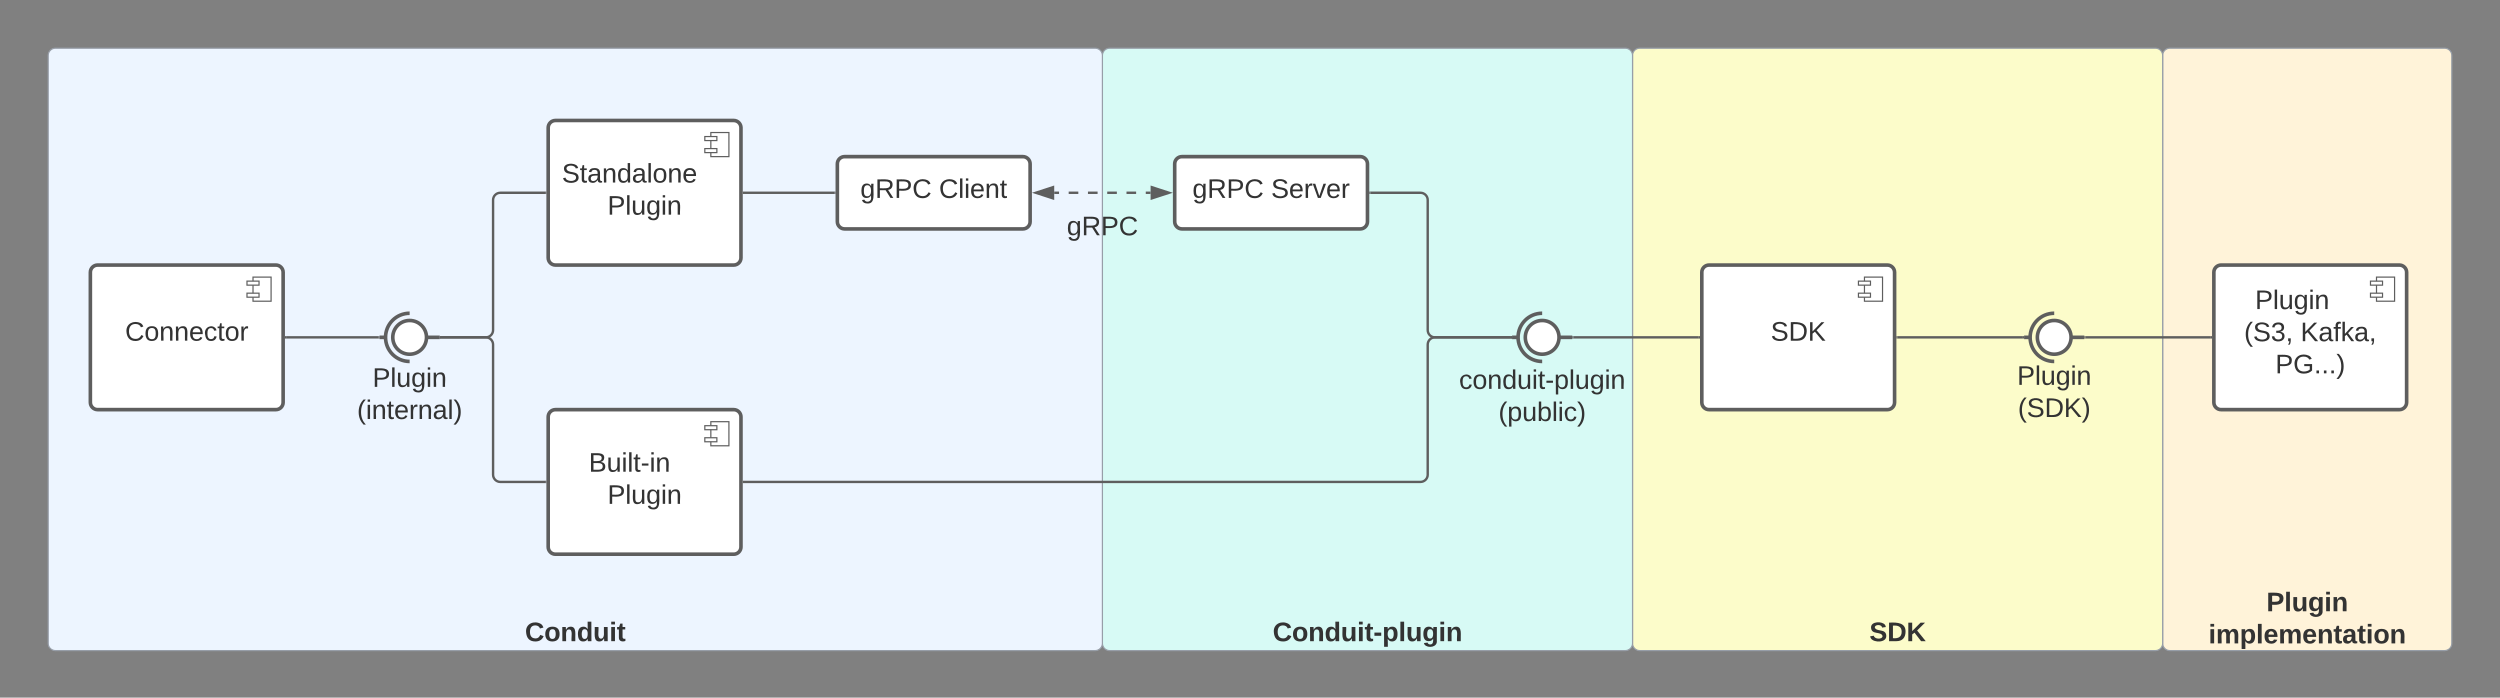 <svg xmlns="http://www.w3.org/2000/svg" xmlns:xlink="http://www.w3.org/1999/xlink" xmlns:lucid="lucid" width="2075" height="579"><rect width="100%" height="100%" fill="#808080" stroke="none"/><g transform="translate(-40 -40)" lucid:page-tab-id="Yc1RoM-vYVi_"><g class="lucid-layer" lucid:layer-id="Fz1RKl6s4ZGS" display="block"><path d="M1835 86c0-3.3 2.7-6 6-6h228c3.3 0 6 2.7 6 6v488c0 3.3-2.7 6-6 6h-228c-3.3 0-6-2.7-6-6z" stroke="#979ea8" fill="#fff3d9"/><use xlink:href="#a" transform="matrix(1,0,0,1,1840,85) translate(81.142 462.331)"/><use xlink:href="#b" transform="matrix(1,0,0,1,1840,85) translate(33.086 488.998)"/><path d="M1395 86c0-3.3 2.7-6 6-6h428c3.3 0 6 2.7 6 6v488c0 3.3-2.7 6-6 6h-428c-3.3 0-6-2.7-6-6z" stroke="#979ea8" fill="#fcfcca"/><use xlink:href="#c" transform="matrix(1,0,0,1,1400,85) translate(191.605 487.174)"/><path d="M955 86c0-3.3 2.7-6 6-6h428c3.3 0 6 2.7 6 6v488c0 3.3-2.7 6-6 6H961c-3.3 0-6-2.7-6-6z" stroke="#979ea8" fill="#d7faf5"/><use xlink:href="#d" transform="matrix(1,0,0,1,960,85) translate(136.327 487.174)"/><path d="M80 86c0-3.3 2.7-6 6-6h863c3.3 0 6 2.7 6 6v488c0 3.3-2.7 6-6 6H86c-3.3 0-6-2.7-6-6z" stroke="#979ea8" fill="#edf5ff"/><g><use xlink:href="#e" transform="matrix(1,0,0,1,85,85) translate(390.71 487.174)"/></g></g><g class="lucid-layer" lucid:layer-id="7z1RCy95QwvT" display="block"><path d="M735 176c0-3.3 2.7-6 6-6h148c3.3 0 6 2.7 6 6v48c0 3.3-2.7 6-6 6H741c-3.3 0-6-2.7-6-6z" stroke="#5e5e5e" stroke-width="3" fill="#fff"/><use xlink:href="#f" transform="matrix(1,0,0,1,747,182) translate(7.043 22.278)"/><use xlink:href="#g" transform="matrix(1,0,0,1,747,182) translate(72.352 22.278)"/><path d="M1015 176c0-3.3 2.7-6 6-6h148c3.3 0 6 2.7 6 6v48c0 3.3-2.7 6-6 6h-148c-3.3 0-6-2.7-6-6z" stroke="#5e5e5e" stroke-width="3" fill="#fff"/><use xlink:href="#f" transform="matrix(1,0,0,1,1027,182) translate(2.691 22.278)"/><use xlink:href="#h" transform="matrix(1,0,0,1,1027,182) translate(68 22.278)"/><path d="M495 146c0-3.3 2.7-6 6-6h148c3.3 0 6 2.7 6 6v108c0 3.3-2.7 6-6 6H501c-3.3 0-6-2.7-6-6z" stroke="#5e5e5e" stroke-width="3" fill="#fff"/><path d="M645 150h-15v20h15z" stroke="#5e5e5e" fill="#fff"/><path d="M635 153.33h-10v3.34h10zm0 10h-10v3.34h10z" stroke="#5e5e5e" fill="#fff"/><use xlink:href="#i" transform="matrix(1,0,0,1,495,140) translate(11.363 51.528)"/><use xlink:href="#j" transform="matrix(1,0,0,1,495,140) translate(49.203 78.194)"/><path d="M495 386c0-3.3 2.7-6 6-6h148c3.3 0 6 2.7 6 6v108c0 3.3-2.7 6-6 6H501c-3.3 0-6-2.7-6-6z" stroke="#5e5e5e" stroke-width="3" fill="#fff"/><path d="M645 390h-15v20h15z" stroke="#5e5e5e" fill="#fff"/><path d="M635 393.33h-10v3.34h10zm0 10h-10v3.34h10z" stroke="#5e5e5e" fill="#fff"/><use xlink:href="#k" transform="matrix(1,0,0,1,495,380) translate(33.678 51.528)"/><use xlink:href="#l" transform="matrix(1,0,0,1,495,380) translate(49.203 78.194)"/><path d="M260 344.33c0-3.3 2.7-6 6-6h228c3.3 0 6 2.7 6 6v51.34c0 3.3-2.7 6-6 6H266c-3.3 0-6-2.7-6-6z" stroke="#000" stroke-opacity="0" stroke-width="3" fill="#fff" fill-opacity="0"/><use xlink:href="#m" transform="matrix(1,0,0,1,265,343.333) translate(84.198 17.778)"/><use xlink:href="#n" transform="matrix(1,0,0,1,265,343.333) translate(71.327 44.444)"/><path d="M406 320h37.25c3.3 0 6 2.7 6 6v108c0 3.3 2.7 6 6 6h37.25" stroke="#5e5e5e" stroke-width="2" fill="none"/><path d="M406.03 321H405v-2h1.03M493.5 441h-1.03v-2h1.03" fill="#5e5e5e"/><path d="M406 320h37.25c3.3 0 6-2.7 6-6V206c0-3.3 2.7-6 6-6h37.25" stroke="#5e5e5e" stroke-width="2" fill="none"/><path d="M406.03 321H405v-2h1.03M493.5 201h-1.03v-2h1.03" fill="#5e5e5e"/><path d="M277.5 320H354" stroke="#5e5e5e" stroke-width="2" fill="none"/><path d="M277.53 321h-1.03v-2h1.03M355 321h-1.03v-2H355" fill="#5e5e5e"/><path d="M405 320h-11M360 320h-5" stroke="#5e5e5e" stroke-width="3" fill="none"/><path d="M380 334c-7.73 0-14-6.27-14-14s6.27-14 14-14 14 6.27 14 14-6.27 14-14 14z" stroke="#5e5e5e" stroke-width="3" fill="#fff"/><path d="M380 300c-11.05 0-20 8.95-20 20s8.95 20 20 20" stroke="#5e5e5e" stroke-width="3" fill="none"/><path d="M405 320c0 .44-.36.8-.8.8h-9.4c-.44 0-.8-.36-.8-.8 0-.44.36-.8.8-.8h9.4c.44 0 .8.36.8.8z" fill="none"/><path d="M355 320" stroke="#5e5e5e" stroke-width="2" fill="none"/><path fill="#5e5e5e"/><path fill="#5e5e5e"/><path d="M657.5 200h75" stroke="#5e5e5e" stroke-width="2" fill="none"/><path d="M657.53 201h-1.03v-2h1.03M733.5 201h-1.03v-2h1.03" fill="#5e5e5e"/><path d="M915 200h4m8 0h8m8 0h8m8 0h8m8 0h8m8 0h4" stroke="#5e5e5e" stroke-width="2" fill="none"/><path d="M899.74 200l14.26-4.64v9.28zM1010.26 200L996 204.64v-9.28z" stroke="#5e5e5e" stroke-width="2" fill="#5e5e5e"/><path d="M1345 320h-11M1300 320h-5" stroke="#5e5e5e" stroke-width="3" fill="none"/><path d="M1320 334c-7.73 0-14-6.27-14-14s6.27-14 14-14 14 6.27 14 14-6.27 14-14 14z" stroke="#5e5e5e" stroke-width="3" fill="#fff"/><path d="M1320 300c-11.05 0-20 8.95-20 20s8.95 20 20 20" stroke="#5e5e5e" stroke-width="3" fill="none"/><path d="M1345 320c0 .44-.36.8-.8.8h-9.4c-.44 0-.8-.36-.8-.8 0-.44.36-.8.8-.8h9.4c.44 0 .8.36.8.8z" fill="none"/><path d="M1177.5 200h41.5c3.3 0 6 2.7 6 6v108c0 3.3 2.7 6 6 6h63" stroke="#5e5e5e" stroke-width="2" fill="none"/><path d="M1177.53 201h-1.03v-2h1.03M1295 321h-1.03v-2h1.03" fill="#5e5e5e"/><path d="M657.5 440H1219c3.3 0 6-2.7 6-6V326c0-3.3 2.7-6 6-6h63" stroke="#5e5e5e" stroke-width="2" fill="none"/><path d="M657.53 441h-1.03v-2h1.03M1295 321h-1.03v-2h1.03" fill="#5e5e5e"/><path d="M1200 346c0-3.3 2.7-6 6-6h228c3.3 0 6 2.7 6 6v51.33c0 3.32-2.7 6-6 6h-228c-3.3 0-6-2.68-6-6z" stroke="#000" stroke-opacity="0" stroke-width="3" fill="#fff" fill-opacity="0"/><use xlink:href="#o" transform="matrix(1,0,0,1,1205,345) translate(45.988 17.778)"/><use xlink:href="#p" transform="matrix(1,0,0,1,1205,345) translate(78.704 44.444)"/><path d="M1346 320h104" stroke="#5e5e5e" stroke-width="2" fill="none"/><path d="M1346.03 321H1345v-2h1.03M1451 321h-1.03v-2h1.03" fill="#5e5e5e"/><path d="M1770 320h-11M1725 320h-5" stroke="#5e5e5e" stroke-width="3" fill="none"/><path d="M1745 334c-7.73 0-14-6.27-14-14s6.27-14 14-14 14 6.27 14 14-6.27 14-14 14z" stroke="#5e5e5e" stroke-width="3" fill="#fff"/><path d="M1745 300c-11.05 0-20 8.95-20 20s8.95 20 20 20" stroke="#5e5e5e" stroke-width="3" fill="none"/><path d="M1770 320c0 .44-.36.8-.8.8h-9.4c-.44 0-.8-.36-.8-.8 0-.44.36-.8.8-.8h9.4c.44 0 .8.36.8.8z" fill="none"/><path d="M1625 342.67c0-3.32 2.7-6 6-6h228c3.3 0 6 2.68 6 6V394c0 3.3-2.7 6-6 6h-228c-3.3 0-6-2.7-6-6z" stroke="#000" stroke-opacity="0" stroke-width="3" fill="#fff" fill-opacity="0"/><use xlink:href="#m" transform="matrix(1,0,0,1,1630,341.667) translate(84.198 17.778)"/><use xlink:href="#q" transform="matrix(1,0,0,1,1630,341.667) translate(84.846 44.444)"/><path d="M1615 320h104" stroke="#5e5e5e" stroke-width="2" fill="none"/><path d="M1615.03 321H1614v-2h1.03M1720 321h-1.03v-2h1.03" fill="#5e5e5e"/><path d="M1771 320h104" stroke="#5e5e5e" stroke-width="2" fill="none"/><path d="M1771.03 321H1770v-2h1.03M1876 321h-1.03v-2h1.03" fill="#5e5e5e"/><path d="M115 266c0-3.3 2.7-6 6-6h148c3.3 0 6 2.7 6 6v108c0 3.3-2.7 6-6 6H121c-3.3 0-6-2.7-6-6z" stroke="#5e5e5e" stroke-width="3" fill="#fff"/><path d="M265 270h-15v20h15z" stroke="#5e5e5e" fill="#fff"/><path d="M255 273.33h-10v3.34h10zm0 10h-10v3.34h10z" stroke="#5e5e5e" fill="#fff"/><g><use xlink:href="#r" transform="matrix(1,0,0,1,115,260) translate(28.832 62.778)"/></g><path d="M1452.5 266c0-3.3 2.7-6 6-6h148c3.3 0 6 2.7 6 6v108c0 3.32-2.7 6-6 6h-148c-3.3 0-6-2.68-6-6z" stroke="#5e5e5e" stroke-width="3" fill="#fff"/><path d="M1602.5 270h-15v20h15z" stroke="#5e5e5e" fill="#fff"/><path d="M1592.5 273.34h-10v3.33h10zm0 10h-10v3.33h10z" stroke="#5e5e5e" fill="#fff"/><g><use xlink:href="#s" transform="matrix(1,0,0,1,1452.5,260.004) translate(57.196 62.778)"/></g><path d="M1877.5 266c0-3.3 2.7-6 6-6h148c3.3 0 6 2.7 6 6v108c0 3.32-2.7 6-6 6h-148c-3.3 0-6-2.68-6-6z" stroke="#5e5e5e" stroke-width="3" fill="#fff"/><path d="M2027.5 270h-15v20h15z" stroke="#5e5e5e" fill="#fff"/><path d="M2017.5 273.34h-10v3.33h10zm0 10h-10v3.33h10z" stroke="#5e5e5e" fill="#fff"/><g><use xlink:href="#m" transform="matrix(1,0,0,1,1877.5,260.004) translate(34.203 36.528)"/><use xlink:href="#t" transform="matrix(1,0,0,1,1877.5,260.004) translate(25.098 63.194)"/><use xlink:href="#u" transform="matrix(1,0,0,1,1877.5,260.004) translate(71.949 63.194)"/><use xlink:href="#v" transform="matrix(1,0,0,1,1877.5,260.004) translate(51.024 89.861)"/></g><path d="M835 206c0-3.3 2.7-6 6-6h228c3.3 0 6 2.7 6 6v48c0 3.3-2.7 6-6 6H841c-3.3 0-6-2.7-6-6z" stroke="#000" stroke-opacity="0" stroke-width="3" fill="#fff" fill-opacity="0"/><g><use xlink:href="#w" transform="matrix(1,0,0,1,840,205) translate(85.432 30.278)"/></g></g><defs><path fill="#333" d="M24-248c93 1 206-16 204 79-1 75-69 88-152 82V0H24v-248zm52 121c47 0 100 7 100-41 0-47-54-39-100-39v80" id="x"/><path fill="#333" d="M25 0v-261h50V0H25" id="y"/><path fill="#333" d="M85 4C-2 5 27-109 22-190h50c7 57-23 150 33 157 60-5 35-97 40-157h50l1 190h-47c-2-12 1-28-3-38-12 25-28 42-61 42" id="z"/><path fill="#333" d="M195-6C206 82 75 100 31 46c-4-6-6-13-8-21l49-6c3 16 16 24 34 25 40 0 42-37 40-79-11 22-30 35-61 35-53 0-70-43-70-97 0-56 18-96 73-97 30 0 46 14 59 34l2-30h47zm-90-29c32 0 41-27 41-63 0-35-9-62-40-62-32 0-39 29-40 63 0 36 9 62 39 62" id="A"/><path fill="#333" d="M25-224v-37h50v37H25zM25 0v-190h50V0H25" id="B"/><path fill="#333" d="M135-194c87-1 58 113 63 194h-50c-7-57 23-157-34-157-59 0-34 97-39 157H25l-1-190h47c2 12-1 28 3 38 12-26 28-41 61-42" id="C"/><g id="a"><use transform="matrix(0.062,0,0,0.062,0,0)" xlink:href="#x"/><use transform="matrix(0.062,0,0,0.062,14.815,0)" xlink:href="#y"/><use transform="matrix(0.062,0,0,0.062,20.988,0)" xlink:href="#z"/><use transform="matrix(0.062,0,0,0.062,34.506,0)" xlink:href="#A"/><use transform="matrix(0.062,0,0,0.062,48.025,0)" xlink:href="#B"/><use transform="matrix(0.062,0,0,0.062,54.198,0)" xlink:href="#C"/></g><path fill="#333" d="M220-157c-53 9-28 100-34 157h-49v-107c1-27-5-49-29-50C55-147 81-57 75 0H25l-1-190h47c2 12-1 28 3 38 10-53 101-56 108 0 13-22 24-43 59-42 82 1 51 116 57 194h-49v-107c-1-25-5-48-29-50" id="D"/><path fill="#333" d="M135-194c53 0 70 44 70 98 0 56-19 98-73 100-31 1-45-17-59-34 3 33 2 69 2 105H25l-1-265h48c2 10 0 23 3 31 11-24 29-35 60-35zM114-30c33 0 39-31 40-66 0-38-9-64-40-64-56 0-55 130 0 130" id="E"/><path fill="#333" d="M185-48c-13 30-37 53-82 52C43 2 14-33 14-96s30-98 90-98c62 0 83 45 84 108H66c0 31 8 55 39 56 18 0 30-7 34-22zm-45-69c5-46-57-63-70-21-2 6-4 13-4 21h74" id="F"/><path fill="#333" d="M115-3C79 11 28 4 28-45v-112H4v-33h27l15-45h31v45h36v33H77v99c-1 23 16 31 38 25v30" id="G"/><path fill="#333" d="M133-34C117-15 103 5 69 4 32 3 11-16 11-54c-1-60 55-63 116-61 1-26-3-47-28-47-18 1-26 9-28 27l-52-2c7-38 36-58 82-57s74 22 75 68l1 82c-1 14 12 18 25 15v27c-30 8-71 5-69-32zm-48 3c29 0 43-24 42-57-32 0-66-3-65 30 0 17 8 27 23 27" id="H"/><path fill="#333" d="M110-194c64 0 96 36 96 99 0 64-35 99-97 99-61 0-95-36-95-99 0-62 34-99 96-99zm-1 164c35 0 45-28 45-65 0-40-10-65-43-65-34 0-45 26-45 65 0 36 10 65 43 65" id="I"/><g id="b"><use transform="matrix(0.062,0,0,0.062,0,0)" xlink:href="#B"/><use transform="matrix(0.062,0,0,0.062,6.173,0)" xlink:href="#D"/><use transform="matrix(0.062,0,0,0.062,25.926,0)" xlink:href="#E"/><use transform="matrix(0.062,0,0,0.062,39.444,0)" xlink:href="#y"/><use transform="matrix(0.062,0,0,0.062,45.617,0)" xlink:href="#F"/><use transform="matrix(0.062,0,0,0.062,57.963,0)" xlink:href="#D"/><use transform="matrix(0.062,0,0,0.062,77.716,0)" xlink:href="#F"/><use transform="matrix(0.062,0,0,0.062,90.062,0)" xlink:href="#C"/><use transform="matrix(0.062,0,0,0.062,103.58,0)" xlink:href="#G"/><use transform="matrix(0.062,0,0,0.062,110.926,0)" xlink:href="#H"/><use transform="matrix(0.062,0,0,0.062,123.272,0)" xlink:href="#G"/><use transform="matrix(0.062,0,0,0.062,130.617,0)" xlink:href="#B"/><use transform="matrix(0.062,0,0,0.062,136.79,0)" xlink:href="#I"/><use transform="matrix(0.062,0,0,0.062,150.309,0)" xlink:href="#C"/></g><path fill="#333" d="M169-182c-1-43-94-46-97-3 18 66 151 10 154 114 3 95-165 93-204 36-6-8-10-19-12-30l50-8c3 46 112 56 116 5-17-69-150-10-154-114-4-87 153-88 188-35 5 8 8 18 10 28" id="J"/><path fill="#333" d="M24-248c120-7 223 5 221 122C244-46 201 0 124 0H24v-248zM76-40c74 7 117-18 117-86 0-67-45-88-117-82v168" id="K"/><path fill="#333" d="M195 0l-88-114-31 24V0H24v-248h52v113l112-113h60L142-143 257 0h-62" id="L"/><g id="c"><use transform="matrix(0.062,0,0,0.062,0,0)" xlink:href="#J"/><use transform="matrix(0.062,0,0,0.062,14.815,0)" xlink:href="#K"/><use transform="matrix(0.062,0,0,0.062,30.802,0)" xlink:href="#L"/></g><path fill="#333" d="M67-125c0 53 21 87 73 88 37 1 54-22 65-47l45 17C233-25 199 4 140 4 58 4 20-42 15-125 8-235 124-281 211-232c18 10 29 29 36 50l-46 12c-8-25-30-41-62-41-52 0-71 34-72 86" id="M"/><path fill="#333" d="M88-194c31-1 46 15 58 34l-1-101h50l1 261h-48c-2-10 0-23-3-31C134-8 116 4 84 4 32 4 16-41 15-95c0-56 19-97 73-99zm17 164c33 0 40-30 41-66 1-37-9-64-41-64s-38 30-39 65c0 43 13 65 39 65" id="N"/><path fill="#333" d="M14-72v-43h91v43H14" id="O"/><g id="d"><use transform="matrix(0.062,0,0,0.062,0,0)" xlink:href="#M"/><use transform="matrix(0.062,0,0,0.062,15.988,0)" xlink:href="#I"/><use transform="matrix(0.062,0,0,0.062,29.506,0)" xlink:href="#C"/><use transform="matrix(0.062,0,0,0.062,43.025,0)" xlink:href="#N"/><use transform="matrix(0.062,0,0,0.062,56.543,0)" xlink:href="#z"/><use transform="matrix(0.062,0,0,0.062,70.062,0)" xlink:href="#B"/><use transform="matrix(0.062,0,0,0.062,76.235,0)" xlink:href="#G"/><use transform="matrix(0.062,0,0,0.062,83.58,0)" xlink:href="#O"/><use transform="matrix(0.062,0,0,0.062,90.926,0)" xlink:href="#E"/><use transform="matrix(0.062,0,0,0.062,104.444,0)" xlink:href="#y"/><use transform="matrix(0.062,0,0,0.062,110.617,0)" xlink:href="#z"/><use transform="matrix(0.062,0,0,0.062,124.136,0)" xlink:href="#A"/><use transform="matrix(0.062,0,0,0.062,137.654,0)" xlink:href="#B"/><use transform="matrix(0.062,0,0,0.062,143.827,0)" xlink:href="#C"/></g><g id="e"><use transform="matrix(0.062,0,0,0.062,0,0)" xlink:href="#M"/><use transform="matrix(0.062,0,0,0.062,15.988,0)" xlink:href="#I"/><use transform="matrix(0.062,0,0,0.062,29.506,0)" xlink:href="#C"/><use transform="matrix(0.062,0,0,0.062,43.025,0)" xlink:href="#N"/><use transform="matrix(0.062,0,0,0.062,56.543,0)" xlink:href="#z"/><use transform="matrix(0.062,0,0,0.062,70.062,0)" xlink:href="#B"/><use transform="matrix(0.062,0,0,0.062,76.235,0)" xlink:href="#G"/></g><path fill="#333" d="M177-190C167-65 218 103 67 71c-23-6-38-20-44-43l32-5c15 47 100 32 89-28v-30C133-14 115 1 83 1 29 1 15-40 15-95c0-56 16-97 71-98 29-1 48 16 59 35 1-10 0-23 2-32h30zM94-22c36 0 50-32 50-73 0-42-14-75-50-75-39 0-46 34-46 75s6 73 46 73" id="P"/><path fill="#333" d="M233-177c-1 41-23 64-60 70L243 0h-38l-65-103H63V0H30v-248c88 3 205-21 203 71zM63-129c60-2 137 13 137-47 0-61-80-42-137-45v92" id="Q"/><path fill="#333" d="M30-248c87 1 191-15 191 75 0 78-77 80-158 76V0H30v-248zm33 125c57 0 124 11 124-50 0-59-68-47-124-48v98" id="R"/><path fill="#333" d="M212-179c-10-28-35-45-73-45-59 0-87 40-87 99 0 60 29 101 89 101 43 0 62-24 78-52l27 14C228-24 195 4 139 4 59 4 22-46 18-125c-6-104 99-153 187-111 19 9 31 26 39 46" id="S"/><g id="f"><use transform="matrix(0.062,0,0,0.062,0,0)" xlink:href="#P"/><use transform="matrix(0.062,0,0,0.062,12.346,0)" xlink:href="#Q"/><use transform="matrix(0.062,0,0,0.062,28.333,0)" xlink:href="#R"/><use transform="matrix(0.062,0,0,0.062,43.148,0)" xlink:href="#S"/></g><path fill="#333" d="M24 0v-261h32V0H24" id="T"/><path fill="#333" d="M24-231v-30h32v30H24zM24 0v-190h32V0H24" id="U"/><path fill="#333" d="M100-194c63 0 86 42 84 106H49c0 40 14 67 53 68 26 1 43-12 49-29l28 8c-11 28-37 45-77 45C44 4 14-33 15-96c1-61 26-98 85-98zm52 81c6-60-76-77-97-28-3 7-6 17-6 28h103" id="V"/><path fill="#333" d="M117-194c89-4 53 116 60 194h-32v-121c0-31-8-49-39-48C34-167 62-67 57 0H25l-1-190h30c1 10-1 24 2 32 11-22 29-35 61-36" id="W"/><path fill="#333" d="M59-47c-2 24 18 29 38 22v24C64 9 27 4 27-40v-127H5v-23h24l9-43h21v43h35v23H59v120" id="X"/><g id="g"><use transform="matrix(0.062,0,0,0.062,0,0)" xlink:href="#S"/><use transform="matrix(0.062,0,0,0.062,15.988,0)" xlink:href="#T"/><use transform="matrix(0.062,0,0,0.062,20.864,0)" xlink:href="#U"/><use transform="matrix(0.062,0,0,0.062,25.741,0)" xlink:href="#V"/><use transform="matrix(0.062,0,0,0.062,38.086,0)" xlink:href="#W"/><use transform="matrix(0.062,0,0,0.062,50.432,0)" xlink:href="#X"/></g><path fill="#333" d="M185-189c-5-48-123-54-124 2 14 75 158 14 163 119 3 78-121 87-175 55-17-10-28-26-33-46l33-7c5 56 141 63 141-1 0-78-155-14-162-118-5-82 145-84 179-34 5 7 8 16 11 25" id="Y"/><path fill="#333" d="M114-163C36-179 61-72 57 0H25l-1-190h30c1 12-1 29 2 39 6-27 23-49 58-41v29" id="Z"/><path fill="#333" d="M108 0H70L1-190h34L89-25l56-165h34" id="aa"/><g id="h"><use transform="matrix(0.062,0,0,0.062,0,0)" xlink:href="#Y"/><use transform="matrix(0.062,0,0,0.062,14.815,0)" xlink:href="#V"/><use transform="matrix(0.062,0,0,0.062,27.16,0)" xlink:href="#Z"/><use transform="matrix(0.062,0,0,0.062,34.506,0)" xlink:href="#aa"/><use transform="matrix(0.062,0,0,0.062,45.617,0)" xlink:href="#V"/><use transform="matrix(0.062,0,0,0.062,57.963,0)" xlink:href="#Z"/></g><path fill="#333" d="M141-36C126-15 110 5 73 4 37 3 15-17 15-53c-1-64 63-63 125-63 3-35-9-54-41-54-24 1-41 7-42 31l-33-3c5-37 33-52 76-52 45 0 72 20 72 64v82c-1 20 7 32 28 27v20c-31 9-61-2-59-35zM48-53c0 20 12 33 32 33 41-3 63-29 60-74-43 2-92-5-92 41" id="ab"/><path fill="#333" d="M85-194c31 0 48 13 60 33l-1-100h32l1 261h-30c-2-10 0-23-3-31C134-8 116 4 85 4 32 4 16-35 15-94c0-66 23-100 70-100zm9 24c-40 0-46 34-46 75 0 40 6 74 45 74 42 0 51-32 51-76 0-42-9-74-50-73" id="ac"/><path fill="#333" d="M100-194c62-1 85 37 85 99 1 63-27 99-86 99S16-35 15-95c0-66 28-99 85-99zM99-20c44 1 53-31 53-75 0-43-8-75-51-75s-53 32-53 75 10 74 51 75" id="ad"/><g id="i"><use transform="matrix(0.062,0,0,0.062,0,0)" xlink:href="#Y"/><use transform="matrix(0.062,0,0,0.062,14.815,0)" xlink:href="#X"/><use transform="matrix(0.062,0,0,0.062,20.988,0)" xlink:href="#ab"/><use transform="matrix(0.062,0,0,0.062,33.333,0)" xlink:href="#W"/><use transform="matrix(0.062,0,0,0.062,45.679,0)" xlink:href="#ac"/><use transform="matrix(0.062,0,0,0.062,58.025,0)" xlink:href="#ab"/><use transform="matrix(0.062,0,0,0.062,70.37,0)" xlink:href="#T"/><use transform="matrix(0.062,0,0,0.062,75.247,0)" xlink:href="#ad"/><use transform="matrix(0.062,0,0,0.062,87.593,0)" xlink:href="#W"/><use transform="matrix(0.062,0,0,0.062,99.938,0)" xlink:href="#V"/></g><path fill="#333" d="M84 4C-5 8 30-112 23-190h32v120c0 31 7 50 39 49 72-2 45-101 50-169h31l1 190h-30c-1-10 1-25-2-33-11 22-28 36-60 37" id="ae"/><g id="j"><use transform="matrix(0.062,0,0,0.062,0,0)" xlink:href="#R"/><use transform="matrix(0.062,0,0,0.062,14.815,0)" xlink:href="#T"/><use transform="matrix(0.062,0,0,0.062,19.691,0)" xlink:href="#ae"/><use transform="matrix(0.062,0,0,0.062,32.037,0)" xlink:href="#P"/><use transform="matrix(0.062,0,0,0.062,44.383,0)" xlink:href="#U"/><use transform="matrix(0.062,0,0,0.062,49.259,0)" xlink:href="#W"/></g><path fill="#333" d="M160-131c35 5 61 23 61 61C221 17 115-2 30 0v-248c76 3 177-17 177 60 0 33-19 50-47 57zm-97-11c50-1 110 9 110-42 0-47-63-36-110-37v79zm0 115c55-2 124 14 124-45 0-56-70-42-124-44v89" id="af"/><path fill="#333" d="M16-82v-28h88v28H16" id="ag"/><g id="k"><use transform="matrix(0.062,0,0,0.062,0,0)" xlink:href="#af"/><use transform="matrix(0.062,0,0,0.062,14.815,0)" xlink:href="#ae"/><use transform="matrix(0.062,0,0,0.062,27.16,0)" xlink:href="#U"/><use transform="matrix(0.062,0,0,0.062,32.037,0)" xlink:href="#T"/><use transform="matrix(0.062,0,0,0.062,36.914,0)" xlink:href="#X"/><use transform="matrix(0.062,0,0,0.062,43.086,0)" xlink:href="#ag"/><use transform="matrix(0.062,0,0,0.062,50.432,0)" xlink:href="#U"/><use transform="matrix(0.062,0,0,0.062,55.309,0)" xlink:href="#W"/></g><g id="l"><use transform="matrix(0.062,0,0,0.062,0,0)" xlink:href="#R"/><use transform="matrix(0.062,0,0,0.062,14.815,0)" xlink:href="#T"/><use transform="matrix(0.062,0,0,0.062,19.691,0)" xlink:href="#ae"/><use transform="matrix(0.062,0,0,0.062,32.037,0)" xlink:href="#P"/><use transform="matrix(0.062,0,0,0.062,44.383,0)" xlink:href="#U"/><use transform="matrix(0.062,0,0,0.062,49.259,0)" xlink:href="#W"/></g><g id="m"><use transform="matrix(0.062,0,0,0.062,0,0)" xlink:href="#R"/><use transform="matrix(0.062,0,0,0.062,14.815,0)" xlink:href="#T"/><use transform="matrix(0.062,0,0,0.062,19.691,0)" xlink:href="#ae"/><use transform="matrix(0.062,0,0,0.062,32.037,0)" xlink:href="#P"/><use transform="matrix(0.062,0,0,0.062,44.383,0)" xlink:href="#U"/><use transform="matrix(0.062,0,0,0.062,49.259,0)" xlink:href="#W"/></g><path fill="#333" d="M87 75C49 33 22-17 22-94c0-76 28-126 65-167h31c-38 41-64 92-64 168S80 34 118 75H87" id="ah"/><path fill="#333" d="M33-261c38 41 65 92 65 168S71 34 33 75H2C39 34 66-17 66-93S39-220 2-261h31" id="ai"/><g id="n"><use transform="matrix(0.062,0,0,0.062,0,0)" xlink:href="#ah"/><use transform="matrix(0.062,0,0,0.062,7.346,0)" xlink:href="#U"/><use transform="matrix(0.062,0,0,0.062,12.222,0)" xlink:href="#W"/><use transform="matrix(0.062,0,0,0.062,24.568,0)" xlink:href="#X"/><use transform="matrix(0.062,0,0,0.062,30.741,0)" xlink:href="#V"/><use transform="matrix(0.062,0,0,0.062,43.086,0)" xlink:href="#Z"/><use transform="matrix(0.062,0,0,0.062,50.432,0)" xlink:href="#W"/><use transform="matrix(0.062,0,0,0.062,62.778,0)" xlink:href="#ab"/><use transform="matrix(0.062,0,0,0.062,75.123,0)" xlink:href="#T"/><use transform="matrix(0.062,0,0,0.062,80,0)" xlink:href="#ai"/></g><path fill="#333" d="M96-169c-40 0-48 33-48 73s9 75 48 75c24 0 41-14 43-38l32 2c-6 37-31 61-74 61-59 0-76-41-82-99-10-93 101-131 147-64 4 7 5 14 7 22l-32 3c-4-21-16-35-41-35" id="aj"/><path fill="#333" d="M115-194c55 1 70 41 70 98S169 2 115 4C84 4 66-9 55-30l1 105H24l-1-265h31l2 30c10-21 28-34 59-34zm-8 174c40 0 45-34 45-75s-6-73-45-74c-42 0-51 32-51 76 0 43 10 73 51 73" id="ak"/><g id="o"><use transform="matrix(0.062,0,0,0.062,0,0)" xlink:href="#aj"/><use transform="matrix(0.062,0,0,0.062,11.111,0)" xlink:href="#ad"/><use transform="matrix(0.062,0,0,0.062,23.457,0)" xlink:href="#W"/><use transform="matrix(0.062,0,0,0.062,35.802,0)" xlink:href="#ac"/><use transform="matrix(0.062,0,0,0.062,48.148,0)" xlink:href="#ae"/><use transform="matrix(0.062,0,0,0.062,60.494,0)" xlink:href="#U"/><use transform="matrix(0.062,0,0,0.062,65.37,0)" xlink:href="#X"/><use transform="matrix(0.062,0,0,0.062,71.543,0)" xlink:href="#ag"/><use transform="matrix(0.062,0,0,0.062,78.889,0)" xlink:href="#ak"/><use transform="matrix(0.062,0,0,0.062,91.235,0)" xlink:href="#T"/><use transform="matrix(0.062,0,0,0.062,96.111,0)" xlink:href="#ae"/><use transform="matrix(0.062,0,0,0.062,108.457,0)" xlink:href="#P"/><use transform="matrix(0.062,0,0,0.062,120.802,0)" xlink:href="#U"/><use transform="matrix(0.062,0,0,0.062,125.679,0)" xlink:href="#W"/></g><path fill="#333" d="M115-194c53 0 69 39 70 98 0 66-23 100-70 100C84 3 66-7 56-30L54 0H23l1-261h32v101c10-23 28-34 59-34zm-8 174c40 0 45-34 45-75 0-40-5-75-45-74-42 0-51 32-51 76 0 43 10 73 51 73" id="al"/><g id="p"><use transform="matrix(0.062,0,0,0.062,0,0)" xlink:href="#ah"/><use transform="matrix(0.062,0,0,0.062,7.346,0)" xlink:href="#ak"/><use transform="matrix(0.062,0,0,0.062,19.691,0)" xlink:href="#ae"/><use transform="matrix(0.062,0,0,0.062,32.037,0)" xlink:href="#al"/><use transform="matrix(0.062,0,0,0.062,44.383,0)" xlink:href="#T"/><use transform="matrix(0.062,0,0,0.062,49.259,0)" xlink:href="#U"/><use transform="matrix(0.062,0,0,0.062,54.136,0)" xlink:href="#aj"/><use transform="matrix(0.062,0,0,0.062,65.247,0)" xlink:href="#ai"/></g><path fill="#333" d="M30-248c118-7 216 8 213 122C240-48 200 0 122 0H30v-248zM63-27c89 8 146-16 146-99s-60-101-146-95v194" id="am"/><path fill="#333" d="M194 0L95-120 63-95V0H30v-248h33v124l119-124h40L117-140 236 0h-42" id="an"/><g id="q"><use transform="matrix(0.062,0,0,0.062,0,0)" xlink:href="#ah"/><use transform="matrix(0.062,0,0,0.062,7.346,0)" xlink:href="#Y"/><use transform="matrix(0.062,0,0,0.062,22.16,0)" xlink:href="#am"/><use transform="matrix(0.062,0,0,0.062,38.148,0)" xlink:href="#an"/><use transform="matrix(0.062,0,0,0.062,52.963,0)" xlink:href="#ai"/></g><g id="r"><use transform="matrix(0.062,0,0,0.062,0,0)" xlink:href="#S"/><use transform="matrix(0.062,0,0,0.062,15.988,0)" xlink:href="#ad"/><use transform="matrix(0.062,0,0,0.062,28.333,0)" xlink:href="#W"/><use transform="matrix(0.062,0,0,0.062,40.679,0)" xlink:href="#W"/><use transform="matrix(0.062,0,0,0.062,53.025,0)" xlink:href="#V"/><use transform="matrix(0.062,0,0,0.062,65.37,0)" xlink:href="#aj"/><use transform="matrix(0.062,0,0,0.062,76.481,0)" xlink:href="#X"/><use transform="matrix(0.062,0,0,0.062,82.654,0)" xlink:href="#ad"/><use transform="matrix(0.062,0,0,0.062,95,0)" xlink:href="#Z"/></g><g id="s"><use transform="matrix(0.062,0,0,0.062,0,0)" xlink:href="#Y"/><use transform="matrix(0.062,0,0,0.062,14.815,0)" xlink:href="#am"/><use transform="matrix(0.062,0,0,0.062,30.802,0)" xlink:href="#an"/></g><path fill="#333" d="M126-127c33 6 58 20 58 59 0 88-139 92-164 29-3-8-5-16-6-25l32-3c6 27 21 44 54 44 32 0 52-15 52-46 0-38-36-46-79-43v-28c39 1 72-4 72-42 0-27-17-43-46-43-28 0-47 15-49 41l-32-3c6-42 35-63 81-64 48-1 79 21 79 65 0 36-21 52-52 59" id="ao"/><path fill="#333" d="M68-38c1 34 0 65-14 84H32c9-13 17-26 17-46H33v-38h35" id="ap"/><g id="t"><use transform="matrix(0.062,0,0,0.062,0,0)" xlink:href="#ah"/><use transform="matrix(0.062,0,0,0.062,7.346,0)" xlink:href="#Y"/><use transform="matrix(0.062,0,0,0.062,22.16,0)" xlink:href="#ao"/><use transform="matrix(0.062,0,0,0.062,34.506,0)" xlink:href="#ap"/></g><path fill="#333" d="M101-234c-31-9-42 10-38 44h38v23H63V0H32v-167H5v-23h27c-7-52 17-82 69-68v24" id="aq"/><path fill="#333" d="M143 0L79-87 56-68V0H24v-261h32v163l83-92h37l-77 82L181 0h-38" id="ar"/><g id="u"><use transform="matrix(0.062,0,0,0.062,0,0)" xlink:href="#an"/><use transform="matrix(0.062,0,0,0.062,14.815,0)" xlink:href="#ab"/><use transform="matrix(0.062,0,0,0.062,27.16,0)" xlink:href="#aq"/><use transform="matrix(0.062,0,0,0.062,33.333,0)" xlink:href="#ar"/><use transform="matrix(0.062,0,0,0.062,44.444,0)" xlink:href="#ab"/><use transform="matrix(0.062,0,0,0.062,56.79,0)" xlink:href="#ap"/></g><path fill="#333" d="M143 4C61 4 22-44 18-125c-5-107 100-154 193-111 17 8 29 25 37 43l-32 9c-13-25-37-40-76-40-61 0-88 39-88 99 0 61 29 100 91 101 35 0 62-11 79-27v-45h-74v-28h105v86C228-13 192 4 143 4" id="as"/><path fill="#333" d="M33 0v-38h34V0H33" id="at"/><g id="v"><use transform="matrix(0.062,0,0,0.062,0,0)" xlink:href="#R"/><use transform="matrix(0.062,0,0,0.062,14.815,0)" xlink:href="#as"/><use transform="matrix(0.062,0,0,0.062,32.099,0)" xlink:href="#at"/><use transform="matrix(0.062,0,0,0.062,38.272,0)" xlink:href="#at"/><use transform="matrix(0.062,0,0,0.062,44.444,0)" xlink:href="#at"/><use transform="matrix(0.062,0,0,0.062,50.617,0)" xlink:href="#ai"/></g><g id="w"><use transform="matrix(0.062,0,0,0.062,0,0)" xlink:href="#P"/><use transform="matrix(0.062,0,0,0.062,12.346,0)" xlink:href="#Q"/><use transform="matrix(0.062,0,0,0.062,28.333,0)" xlink:href="#R"/><use transform="matrix(0.062,0,0,0.062,43.148,0)" xlink:href="#S"/></g></defs></g></svg>